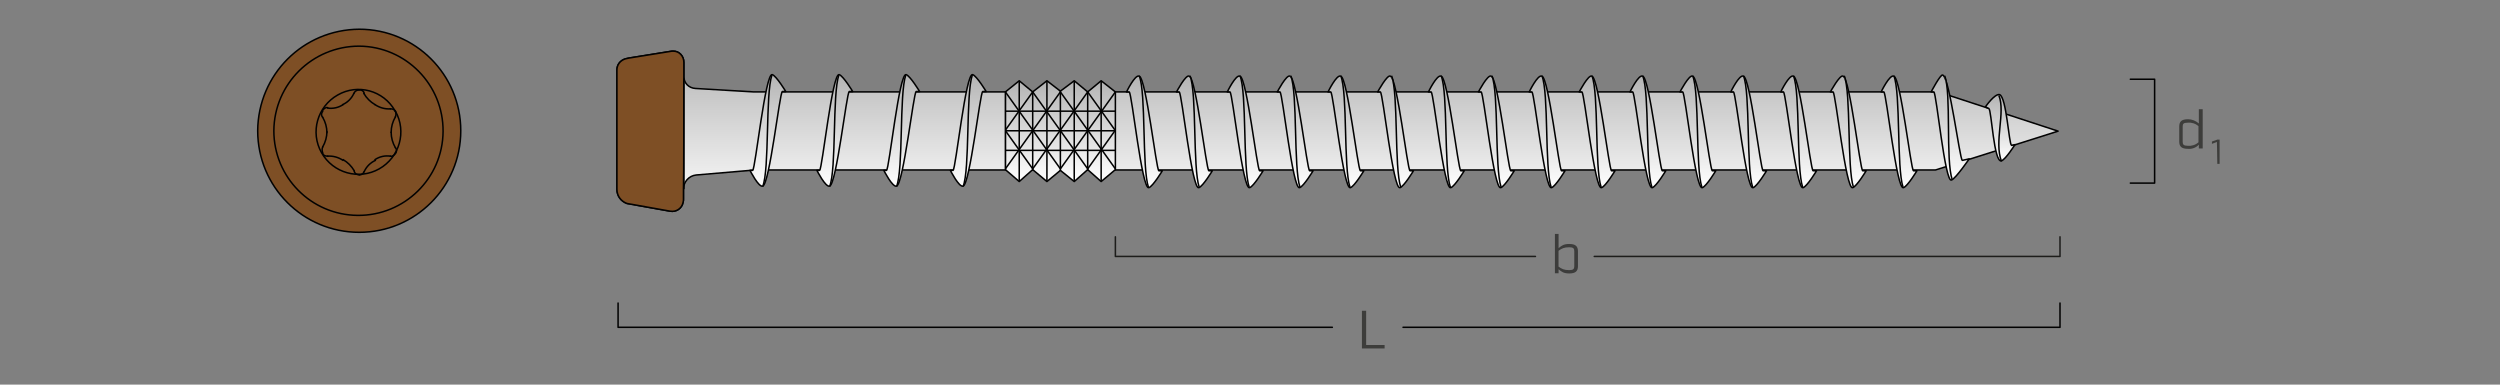 <?xml version="1.0" encoding="UTF-8"?><svg xmlns="http://www.w3.org/2000/svg" xmlns:xlink="http://www.w3.org/1999/xlink" viewBox="0 0 650 100"><rect x="0" y="0" width="650" height="100" fill="#808080" stroke="none"/><defs><linearGradient id="uuid-cf3fa217-72c4-4895-961e-33b7f2e2635d" x1="347.25" y1="-4511.72" x2="347.25" y2="-4470.24" gradientTransform="translate(.5 -4456.77) scale(1 -1)" gradientUnits="userSpaceOnUse"><stop offset="0" stop-color="#fff"/><stop offset="1" stop-color="#b4b4b4"/></linearGradient><linearGradient id="uuid-928ecef3-1c00-4393-a386-9a5faee54d07" x1="297.05" y1="-4505.53" x2="297.05" y2="-4476.48" xlink:href="#uuid-cf3fa217-72c4-4895-961e-33b7f2e2635d"/><linearGradient id="uuid-efd180ab-ce1b-4cfe-a197-4c82027ca1d9" x1="296.9" y1="-4505.51" x2="296.9" y2="-4476.47" xlink:href="#uuid-cf3fa217-72c4-4895-961e-33b7f2e2635d"/><linearGradient id="uuid-2e3def63-6ab3-415f-abf0-4950c50fa0de" x1="199.15" y1="-4505.18" x2="199.15" y2="-4476.12" xlink:href="#uuid-cf3fa217-72c4-4895-961e-33b7f2e2635d"/><linearGradient id="uuid-61f54243-727c-4508-bf12-ae385b5513e1" x1="199" y1="-4505.19" x2="199" y2="-4476.15" xlink:href="#uuid-cf3fa217-72c4-4895-961e-33b7f2e2635d"/><linearGradient id="uuid-545fcfd0-e3b5-413d-bd65-c684fc285dbb" x1="216.55" y1="-4505.18" x2="216.55" y2="-4476.12" xlink:href="#uuid-cf3fa217-72c4-4895-961e-33b7f2e2635d"/><linearGradient id="uuid-c8c57584-08a7-474a-9f22-512ad881821f" x1="216.4" y1="-4505.19" x2="216.4" y2="-4476.15" xlink:href="#uuid-cf3fa217-72c4-4895-961e-33b7f2e2635d"/><linearGradient id="uuid-d317c24d-eb03-4676-9dc9-e1cfc8b18bfe" x1="233.95" y1="-4505.18" x2="233.95" y2="-4476.12" xlink:href="#uuid-cf3fa217-72c4-4895-961e-33b7f2e2635d"/><linearGradient id="uuid-a18e8817-d929-4a75-8edd-c6211a188118" x1="233.8" y1="-4505.19" x2="233.8" y2="-4476.15" xlink:href="#uuid-cf3fa217-72c4-4895-961e-33b7f2e2635d"/><linearGradient id="uuid-d87a0e83-1b91-4026-ac18-bd9b2a01f738" x1="251.25" y1="-4505.18" x2="251.25" y2="-4476.12" xlink:href="#uuid-cf3fa217-72c4-4895-961e-33b7f2e2635d"/><linearGradient id="uuid-1b1b84cf-eda9-4f76-a52d-e57b5a5a531e" x1="251.1" y1="-4505.19" x2="251.1" y2="-4476.15" xlink:href="#uuid-cf3fa217-72c4-4895-961e-33b7f2e2635d"/><linearGradient id="uuid-f114c193-6192-44d2-b51b-81ffc5056a57" x1="310.05" y1="-4505.53" x2="310.05" y2="-4476.48" xlink:href="#uuid-cf3fa217-72c4-4895-961e-33b7f2e2635d"/><linearGradient id="uuid-385f717c-14dd-4ea9-abc7-0f20673b46d7" x1="310.1" y1="-4505.51" x2="310.1" y2="-4476.47" xlink:href="#uuid-cf3fa217-72c4-4895-961e-33b7f2e2635d"/><linearGradient id="uuid-30ef19d6-977c-4171-a861-a5b3b732fae5" x1="323.25" y1="-4505.53" x2="323.25" y2="-4476.48" xlink:href="#uuid-cf3fa217-72c4-4895-961e-33b7f2e2635d"/><linearGradient id="uuid-96c6670d-fb69-453c-b5ee-f02c2d60ff77" x1="323.1" y1="-4505.51" x2="323.1" y2="-4476.47" xlink:href="#uuid-cf3fa217-72c4-4895-961e-33b7f2e2635d"/><linearGradient id="uuid-7fae30c3-bed4-438c-8c77-7cdf10f08370" x1="336.25" y1="-4505.53" x2="336.25" y2="-4476.48" xlink:href="#uuid-cf3fa217-72c4-4895-961e-33b7f2e2635d"/><linearGradient id="uuid-8b21607c-2a0a-4364-a5c9-e391f24c3543" x1="336.3" y1="-4505.51" x2="336.3" y2="-4476.47" xlink:href="#uuid-cf3fa217-72c4-4895-961e-33b7f2e2635d"/><linearGradient id="uuid-b938b331-ff7e-479e-9ee8-d6859a9cba8b" x1="349.45" y1="-4505.53" x2="349.45" y2="-4476.48" xlink:href="#uuid-cf3fa217-72c4-4895-961e-33b7f2e2635d"/><linearGradient id="uuid-e6a20fc0-725f-4c1e-840b-f48c77313987" x1="349.3" y1="-4505.51" x2="349.3" y2="-4476.47" xlink:href="#uuid-cf3fa217-72c4-4895-961e-33b7f2e2635d"/><linearGradient id="uuid-7b9b063e-68bd-4d37-9ff1-c73e8219c2e2" x1="362.35" y1="-4505.53" x2="362.35" y2="-4476.48" xlink:href="#uuid-cf3fa217-72c4-4895-961e-33b7f2e2635d"/><linearGradient id="uuid-563ddda1-c83c-4d9a-bb37-700015ce2062" x1="362.5" y1="-4505.51" x2="362.5" y2="-4476.47" xlink:href="#uuid-cf3fa217-72c4-4895-961e-33b7f2e2635d"/><linearGradient id="uuid-4470e0d8-83b7-46d9-a12f-42321e9c948d" x1="375.55" y1="-4505.53" x2="375.55" y2="-4476.48" xlink:href="#uuid-cf3fa217-72c4-4895-961e-33b7f2e2635d"/><linearGradient id="uuid-b9ec8b10-f432-41f4-ae05-c6fe5313b71d" x1="375.4" y1="-4505.51" x2="375.4" y2="-4476.47" xlink:href="#uuid-cf3fa217-72c4-4895-961e-33b7f2e2635d"/><linearGradient id="uuid-436a5ee1-47cf-4801-b3f0-fefd1fdb2bd2" x1="388.55" y1="-4505.53" x2="388.55" y2="-4476.48" xlink:href="#uuid-cf3fa217-72c4-4895-961e-33b7f2e2635d"/><linearGradient id="uuid-5dd8c7cd-8652-4877-99d2-cb2b1ec2b6a1" x1="388.6" y1="-4505.51" x2="388.6" y2="-4476.47" xlink:href="#uuid-cf3fa217-72c4-4895-961e-33b7f2e2635d"/><linearGradient id="uuid-8747bead-5f52-4559-95f2-f75525a6b24c" x1="401.75" y1="-4505.53" x2="401.75" y2="-4476.48" xlink:href="#uuid-cf3fa217-72c4-4895-961e-33b7f2e2635d"/><linearGradient id="uuid-78db7e33-374f-4a44-a6aa-2567e34a3dde" x1="401.6" y1="-4505.51" x2="401.6" y2="-4476.47" xlink:href="#uuid-cf3fa217-72c4-4895-961e-33b7f2e2635d"/><linearGradient id="uuid-8f0e1fc4-077f-4c18-87da-d1293a3f414f" x1="414.75" y1="-4505.53" x2="414.75" y2="-4476.48" xlink:href="#uuid-cf3fa217-72c4-4895-961e-33b7f2e2635d"/><linearGradient id="uuid-86f95f8e-9722-47c3-b09e-09480914e7bb" x1="414.6" y1="-4505.51" x2="414.6" y2="-4476.47" xlink:href="#uuid-cf3fa217-72c4-4895-961e-33b7f2e2635d"/><linearGradient id="uuid-f706c2bc-e905-47b3-b1c6-41fde75daac9" x1="427.95" y1="-4505.53" x2="427.95" y2="-4476.48" xlink:href="#uuid-cf3fa217-72c4-4895-961e-33b7f2e2635d"/><linearGradient id="uuid-53cf095f-207d-40cf-9bd0-825eca4a23c5" x1="427.8" y1="-4505.51" x2="427.8" y2="-4476.47" xlink:href="#uuid-cf3fa217-72c4-4895-961e-33b7f2e2635d"/><linearGradient id="uuid-3e52396f-3c01-4ebe-b094-e5f9f46c94b2" x1="440.95" y1="-4505.53" x2="440.95" y2="-4476.48" xlink:href="#uuid-cf3fa217-72c4-4895-961e-33b7f2e2635d"/><linearGradient id="uuid-618eed06-fd9d-4472-81bc-13a7e97af818" x1="440.8" y1="-4505.51" x2="440.8" y2="-4476.47" xlink:href="#uuid-cf3fa217-72c4-4895-961e-33b7f2e2635d"/><linearGradient id="uuid-b246222c-097f-4495-9c12-be2218c3e366" x1="454.15" y1="-4505.53" x2="454.15" y2="-4476.48" xlink:href="#uuid-cf3fa217-72c4-4895-961e-33b7f2e2635d"/><linearGradient id="uuid-66bf5275-f5c6-4e1a-8c28-6bea08eb2d44" x1="454" y1="-4505.51" x2="454" y2="-4476.47" xlink:href="#uuid-cf3fa217-72c4-4895-961e-33b7f2e2635d"/><linearGradient id="uuid-4e5f21de-a252-4933-850d-2e7ca002cd88" x1="467.15" y1="-4505.53" x2="467.15" y2="-4476.48" xlink:href="#uuid-cf3fa217-72c4-4895-961e-33b7f2e2635d"/><linearGradient id="uuid-975d8267-94d6-48be-83c8-9c6e4f7ae56c" x1="467" y1="-4505.51" x2="467" y2="-4476.47" xlink:href="#uuid-cf3fa217-72c4-4895-961e-33b7f2e2635d"/><linearGradient id="uuid-6feb0269-3528-48b0-a4c9-a825cb71f3d5" x1="480.05" y1="-4505.53" x2="480.05" y2="-4476.48" xlink:href="#uuid-cf3fa217-72c4-4895-961e-33b7f2e2635d"/><linearGradient id="uuid-e7414fc9-a145-49ef-b00e-693e111760fb" x1="480.2" y1="-4505.51" x2="480.2" y2="-4476.47" xlink:href="#uuid-cf3fa217-72c4-4895-961e-33b7f2e2635d"/><linearGradient id="uuid-465bde57-155f-45f1-a7ef-35221650bf68" x1="493.25" y1="-4505.53" x2="493.25" y2="-4476.48" xlink:href="#uuid-cf3fa217-72c4-4895-961e-33b7f2e2635d"/><linearGradient id="uuid-f8e3a74f-f7dc-4aa4-87db-46b916cf8484" x1="493.1" y1="-4505.51" x2="493.1" y2="-4476.47" xlink:href="#uuid-cf3fa217-72c4-4895-961e-33b7f2e2635d"/><linearGradient id="uuid-560ae6d8-cecb-48b3-a01b-940121fd5d9b" x1="506.55" y1="-4503.59" x2="506.55" y2="-4476.46" xlink:href="#uuid-cf3fa217-72c4-4895-961e-33b7f2e2635d"/><linearGradient id="uuid-4af3d2e7-ba3f-4918-8ef0-18a5ee908667" x1="506.1" y1="-4503.57" x2="506.1" y2="-4476.47" xlink:href="#uuid-cf3fa217-72c4-4895-961e-33b7f2e2635d"/><linearGradient id="uuid-bb23d32b-8c13-4b8f-b5fc-1da9fbc7f7da" x1="519.55" y1="-4498.68" x2="519.55" y2="-4481.48" xlink:href="#uuid-cf3fa217-72c4-4895-961e-33b7f2e2635d"/><linearGradient id="uuid-ff5643f8-5ebe-481d-9ac6-f19439165a39" x1="519.55" y1="-4498.65" x2="519.55" y2="-4481.51" xlink:href="#uuid-cf3fa217-72c4-4895-961e-33b7f2e2635d"/><linearGradient id="uuid-264e5d31-59de-450f-b9d1-1dccae6fde96" x1="275.2" y1="-4503.91" x2="275.2" y2="-4477.71" xlink:href="#uuid-cf3fa217-72c4-4895-961e-33b7f2e2635d"/><clipPath id="uuid-32e4b2fa-015c-4f20-a81e-cce228aa658c"><polygon points="261.4 23.9 265 21 268.5 23.9 272.2 21 275.7 23.7 279.3 21 282.8 23.9 286.3 21 290 23.9 290 44.1 286.3 47.2 282.8 44.1 279.3 47.2 275.7 44.3 272.2 47.2 268.5 44.1 265 47.2 261.4 44.1 261.4 23.9" style="fill:none;"/></clipPath></defs><g id="uuid-6e9460a2-0864-478e-ae57-2df3bce2d6de"><polyline points="414.51 66.68 535.6 66.68 535.6 61.58" style="fill:none; stroke:#1d1d1b; stroke-linecap:round; stroke-linejoin:round; stroke-width:.4px;"/><polyline points="290 61.58 290 66.68 399.21 66.68" style="fill:none; stroke:#1d1d1b; stroke-linecap:round; stroke-linejoin:round; stroke-width:.4px;"/><path d="M410.27,65.33v3.87c0,1.29-.62,1.9-2.27,1.9-1.44,0-2.03-.46-2.77-1.09v1.04h-.95v-10.23h.95v3.7c.74-.63,1.33-1.09,2.77-1.09,1.65,0,2.27.62,2.27,1.91ZM409.31,65.27c0-.7-.28-.98-1.33-.98-1.32,0-1.93.32-2.76.91v4.12c.83.59,1.44.91,2.76.91,1.05,0,1.33-.28,1.33-.98v-3.98Z" style="fill:#3c3c3b;"/></g><g id="uuid-8b271066-549c-4c0e-81b9-8c4ce71d80c7"><path d="M93.4,7.6c14.6,0,26.4,11.8,26.4,26.4s-11.8,26.4-26.4,26.4-26.4-11.8-26.4-26.4c.1-14.6,11.8-26.3,26.4-26.4" style="fill:#7e4f25; stroke:#010101; stroke-miterlimit:10; stroke-width:.4px;"/><path d="M93.4,12c12.1.1,21.9,10,21.8,22.2s-10.1,21.9-22.2,21.8-21.8-9.9-21.8-22c.1-12.2,10-22,22.2-22" style="fill:none; stroke:#010101; stroke-linejoin:round; stroke-width:.4px;"/><path d="M102.8,28.9c3,5.3,1.1,12-4.2,15-5.3,3-12,1.1-15-4.2s-1.1-12,4.2-15c5.2-3,11.9-1.2,14.9,4.1.1,0,.1.1.1.1" style="fill:none; stroke:#010101; stroke-linecap:round; stroke-linejoin:round; stroke-width:.4px;"/><path d="M94.7,44.6c-.2.5-.7.9-1.3.9" style="fill:none; stroke:#010101; stroke-linecap:round; stroke-linejoin:round; stroke-width:.4px;"/><path d="M93.4,45.4c-.6.1-1.2-.3-1.3-.9" style="fill:none; stroke:#010101; stroke-linecap:round; stroke-linejoin:round; stroke-width:.4px;"/><path d="M92,24.3c-.6,1.3-1.6,2.3-2.9,2.9" style="fill:none; stroke:#010101; stroke-linecap:round; stroke-linejoin:round; stroke-width:.4px;"/><path d="M92,24.3c.2-.5.7-.9,1.3-.9" style="fill:none; stroke:#010101; stroke-linecap:round; stroke-linejoin:round; stroke-width:.4px;"/><path d="M83.9,30.5c.7,1.2,1.1,2.6,1.1,4" style="fill:none; stroke:#010101; stroke-linecap:round; stroke-linejoin:round; stroke-width:.4px;"/><path d="M83.9,30.5c-.4-.4-.4-1.1,0-1.5" style="fill:none; stroke:#010101; stroke-linecap:round; stroke-linejoin:round; stroke-width:.4px;"/><path d="M85.2,40.6c1.4-.1,2.8.3,4,1.1" style="fill:none; stroke:#010101; stroke-linecap:round; stroke-linejoin:round; stroke-width:.4px;"/><path d="M85.2,40.6c-.7,0-1.1-.2-1.3-.7" style="fill:none; stroke:#010101; stroke-linecap:round; stroke-linejoin:round; stroke-width:.4px;"/><path d="M94.7,44.6c.6-1.3,1.6-2.3,2.9-2.9" style="fill:none; stroke:#010101; stroke-linecap:round; stroke-linejoin:round; stroke-width:.4px;"/><path d="M102.8,38.4c-.7-1.2-1.1-2.6-1.1-4" style="fill:none; stroke:#010101; stroke-linecap:round; stroke-linejoin:round; stroke-width:.4px;"/><path d="M102.8,38.4c.4.4.4,1.1,0,1.5" style="fill:none; stroke:#010101; stroke-linecap:round; stroke-linejoin:round; stroke-width:.4px;"/><path d="M101.5,28.3c-1.4.1-2.8-.3-4-1.1" style="fill:none; stroke:#010101; stroke-linecap:round; stroke-linejoin:round; stroke-width:.4px;"/><path d="M101.5,28.3c.7,0,1.1.2,1.3.7" style="fill:none; stroke:#010101; stroke-linecap:round; stroke-linejoin:round; stroke-width:.4px;"/><path d="M89.2,27.2c-1.2.8-2.6,1.1-4,.9" style="fill:none; stroke:#010101; stroke-linecap:round; stroke-linejoin:round; stroke-width:.4px;"/><path d="M83.9,28.7c.2-.4.9-.9,1.3-.7" style="fill:none; stroke:#010101; stroke-linecap:round; stroke-linejoin:round; stroke-width:.4px;"/><path d="M85,34.2c0,1.4-.4,2.8-1.1,4" style="fill:none; stroke:#010101; stroke-linecap:round; stroke-linejoin:round; stroke-width:.4px;"/><path d="M83.9,39.7c-.2-.5-.2-1,0-1.5" style="fill:none; stroke:#010101; stroke-linecap:round; stroke-linejoin:round; stroke-width:.4px;"/><path d="M89.2,41.5c1.2.7,2.2,1.7,2.9,2.9" style="fill:none; stroke:#010101; stroke-linecap:round; stroke-linejoin:round; stroke-width:.4px;"/><path d="M97.5,41.5c1.2-.8,2.6-1.1,4-.9" style="fill:none; stroke:#010101; stroke-linecap:round; stroke-linejoin:round; stroke-width:.4px;"/><path d="M102.8,39.9c-.2.4-.9.9-1.3.7" style="fill:none; stroke:#010101; stroke-linecap:round; stroke-linejoin:round; stroke-width:.4px;"/><path d="M101.7,34.4c0-1.4.4-2.8,1.1-4" style="fill:none; stroke:#010101; stroke-linecap:round; stroke-linejoin:round; stroke-width:.4px;"/><path d="M102.8,28.9c.2.5.2,1,0,1.5" style="fill:none; stroke:#010101; stroke-linecap:round; stroke-linejoin:round; stroke-width:.4px;"/><path d="M97.5,27.2c-1.2-.7-2.2-1.7-2.9-2.9" style="fill:none; stroke:#010101; stroke-linecap:round; stroke-linejoin:round; stroke-width:.4px;"/><path d="M93.4,23.4c.6-.1,1.2.3,1.3.9" style="fill:none; stroke:#010101; stroke-linecap:round; stroke-linejoin:round; stroke-width:.4px;"/><path d="M177.8,19.9v-3.7c0-1.6-1.2-2.9-2.7-2.9h-.4l-11.2,1.8-.9.2c-1.3.4-2.2,1.5-2.2,2.9v31c0,1.7,1,3.1,2.6,3.7h0l11.2,2c1.6.3,3.1-.7,3.4-2.3.1-.3.1-.6.1-.8v-2.6c0-1.9,1.4-3.5,3.3-3.7l15.2-1.3h307l31.9-10.1-29-9.5-3.5-.7H196l-15.2-.9c-1.7-.1-3-1.4-3-3.1Z" style="fill:url(#uuid-cf3fa217-72c4-4895-961e-33b7f2e2635d); stroke:#010101; stroke-linejoin:round; stroke-width:.4px;"/><line x1="468.2" y1="39.9" x2="468.9" y2="39.9" style="fill:none; stroke:#010101; stroke-linejoin:round; stroke-width:.4px;"/><path d="M292.9,23.9h.7c.7.4,3.3,25.5,5.1,24.9,1.1-.4,3.5-4.4,3.5-4.4h-.9c-.7-.4-3.3-24-5.1-24.6-1.1-.5-3.3,4.1-3.3,4.1Z" style="fill:url(#uuid-928ecef3-1c00-4393-a386-9a5faee54d07); stroke:#010101; stroke-linejoin:round; stroke-width:.4px;"/><path d="M296.2,19.7c1.8,4.4.7,24,2.4,29" style="fill:url(#uuid-efd180ab-ce1b-4cfe-a197-4c82027ca1d9); stroke:#010101; stroke-linejoin:round; stroke-width:.4px;"/><path d="M195,44.3h.7c.7-.4,3.3-25.5,5.1-24.9,1.1.4,3.5,4.4,3.5,4.4h-.9c-.7.4-3.3,24-5.1,24.6-1.1.3-3.3-4.1-3.3-4.1Z" style="fill:url(#uuid-2e3def63-6ab3-415f-abf0-4950c50fa0de); stroke:#010101; stroke-linejoin:round; stroke-width:.4px;"/><path d="M198.3,48.5c1.8-4.4.7-24,2.4-29" style="fill:url(#uuid-61f54243-727c-4508-bf12-ae385b5513e1); stroke:#010101; stroke-linejoin:round; stroke-width:.4px;"/><path d="M212.4,44.3h.7c.7-.4,3.3-25.5,5.1-24.9,1.1.4,3.5,4.4,3.5,4.4h-.9c-.7.4-3.3,24-5.1,24.6-1.1.3-3.3-4.1-3.3-4.1Z" style="fill:url(#uuid-545fcfd0-e3b5-413d-bd65-c684fc285dbb); stroke:#010101; stroke-linejoin:round; stroke-width:.4px;"/><path d="M215.7,48.5c1.8-4.4.7-24,2.4-29" style="fill:url(#uuid-c8c57584-08a7-474a-9f22-512ad881821f); stroke:#010101; stroke-linejoin:round; stroke-width:.4px;"/><path d="M229.8,44.3h.7c.7-.4,3.3-25.5,5.1-24.9,1.1.4,3.5,4.4,3.5,4.4h-.9c-.7.4-3.3,24-5.1,24.6-1.1.3-3.3-4.1-3.3-4.1Z" style="fill:url(#uuid-d317c24d-eb03-4676-9dc9-e1cfc8b18bfe); stroke:#010101; stroke-linejoin:round; stroke-width:.4px;"/><path d="M233.1,48.5c1.8-4.4.7-24,2.4-29" style="fill:url(#uuid-a18e8817-d929-4a75-8edd-c6211a188118); stroke:#010101; stroke-linejoin:round; stroke-width:.4px;"/><path d="M247.1,44.3h.7c.7-.4,3.3-25.5,5.1-24.9,1.1.4,3.5,4.4,3.5,4.4h-.9c-.7.4-3.3,24-5.1,24.6-1.1.3-3.3-4.1-3.3-4.1Z" style="fill:url(#uuid-d87a0e83-1b91-4026-ac18-bd9b2a01f738); stroke:#010101; stroke-linejoin:round; stroke-width:.4px;"/><path d="M250.4,48.5c1.8-4.4.7-24,2.4-29" style="fill:url(#uuid-1b1b84cf-eda9-4f76-a52d-e57b5a5a531e); stroke:#010101; stroke-linejoin:round; stroke-width:.4px;"/><path d="M305.9,23.9h.7c.7.4,3.3,25.5,5.1,24.9,1.1-.4,3.5-4.4,3.5-4.4h-.9c-.7-.4-3.3-24-5.1-24.6-.9-.5-3.3,4.1-3.3,4.1Z" style="fill:url(#uuid-f114c193-6192-44d2-b51b-81ffc5056a57); stroke:#010101; stroke-linejoin:round; stroke-width:.4px;"/><path d="M309.4,19.7c1.8,4.4.7,24,2.4,29" style="fill:url(#uuid-385f717c-14dd-4ea9-abc7-0f20673b46d7); stroke:#010101; stroke-linejoin:round; stroke-width:.4px;"/><path d="M319.1,23.9h.7c.7.4,3.3,25.5,5.1,24.9,1.1-.4,3.5-4.4,3.5-4.4h-.9c-.7-.4-3.3-24-5.1-24.6-1.1-.5-3.3,4.1-3.3,4.1Z" style="fill:url(#uuid-30ef19d6-977c-4171-a861-a5b3b732fae5); stroke:#010101; stroke-linejoin:round; stroke-width:.4px;"/><path d="M322.4,19.7c1.8,4.4.7,24,2.4,29" style="fill:url(#uuid-96c6670d-fb69-453c-b5ee-f02c2d60ff77); stroke:#010101; stroke-linejoin:round; stroke-width:.4px;"/><path d="M332.1,23.9h.7c.7.4,3.3,25.5,5.1,24.9,1.1-.4,3.5-4.4,3.5-4.4h-.9c-.7-.4-3.3-24-5.1-24.6-.9-.5-3.3,4.1-3.3,4.1Z" style="fill:url(#uuid-7fae30c3-bed4-438c-8c77-7cdf10f08370); stroke:#010101; stroke-linejoin:round; stroke-width:.4px;"/><path d="M335.6,19.7c1.8,4.4.7,24,2.4,29" style="fill:url(#uuid-8b21607c-2a0a-4364-a5c9-e391f24c3543); stroke:#010101; stroke-linejoin:round; stroke-width:.4px;"/><path d="M345.3,23.9h.7c.7.4,3.3,25.5,5.1,24.9,1.1-.4,3.5-4.4,3.5-4.4h-.9c-.7-.4-3.3-24-5.1-24.6-1.1-.5-3.3,4.1-3.3,4.1Z" style="fill:url(#uuid-b938b331-ff7e-479e-9ee8-d6859a9cba8b); stroke:#010101; stroke-linejoin:round; stroke-width:.4px;"/><path d="M348.6,19.7c1.8,4.4.7,24,2.4,29" style="fill:url(#uuid-e6a20fc0-725f-4c1e-840b-f48c77313987); stroke:#010101; stroke-linejoin:round; stroke-width:.4px;"/><path d="M358.2,23.9h.7c.7.4,3.3,25.5,5.1,24.9,1.1-.4,3.5-4.4,3.5-4.4h-.9c-.7-.4-3.3-24-5.1-24.6-.8-.5-3.3,4.1-3.3,4.1Z" style="fill:url(#uuid-7b9b063e-68bd-4d37-9ff1-c73e8219c2e2); stroke:#010101; stroke-linejoin:round; stroke-width:.4px;"/><path d="M361.8,19.7c1.8,4.4.7,24,2.4,29" style="fill:url(#uuid-563ddda1-c83c-4d9a-bb37-700015ce2062); stroke:#010101; stroke-linejoin:round; stroke-width:.4px;"/><path d="M371.4,23.9h.7c.7.4,3.3,25.5,5.1,24.9,1.1-.4,3.5-4.4,3.5-4.4h-.9c-.7-.4-3.3-24-5.1-24.6-1.1-.5-3.3,4.1-3.3,4.1Z" style="fill:url(#uuid-4470e0d8-83b7-46d9-a12f-42321e9c948d); stroke:#010101; stroke-linejoin:round; stroke-width:.4px;"/><path d="M374.7,19.7c1.8,4.4.7,24,2.4,29" style="fill:url(#uuid-b9ec8b10-f432-41f4-ae05-c6fe5313b71d); stroke:#010101; stroke-linejoin:round; stroke-width:.4px;"/><path d="M384.4,23.9h.7c.7.4,3.3,25.5,5.1,24.9,1.1-.4,3.5-4.4,3.5-4.4h-.9c-.7-.4-3.3-24-5.1-24.6-.9-.5-3.3,4.1-3.3,4.1Z" style="fill:url(#uuid-436a5ee1-47cf-4801-b3f0-fefd1fdb2bd2); stroke:#010101; stroke-linejoin:round; stroke-width:.4px;"/><path d="M387.9,19.7c1.8,4.4.7,24,2.4,29" style="fill:url(#uuid-5dd8c7cd-8652-4877-99d2-cb2b1ec2b6a1); stroke:#010101; stroke-linejoin:round; stroke-width:.4px;"/><path d="M397.6,23.9h.7c.7.4,3.3,25.5,5.1,24.9,1.1-.4,3.5-4.4,3.5-4.4h-.9c-.7-.4-3.3-24-5.1-24.6-1.1-.5-3.3,4.1-3.3,4.1Z" style="fill:url(#uuid-8747bead-5f52-4559-95f2-f75525a6b24c); stroke:#010101; stroke-linejoin:round; stroke-width:.4px;"/><path d="M400.9,19.7c1.8,4.4.7,24,2.4,29" style="fill:url(#uuid-78db7e33-374f-4a44-a6aa-2567e34a3dde); stroke:#010101; stroke-linejoin:round; stroke-width:.4px;"/><path d="M410.6,23.9h.7c.7.4,3.3,25.5,5.1,24.9,1.1-.4,3.5-4.4,3.5-4.4h-.9c-.7-.4-3.3-24-5.1-24.6-.9-.5-3.3,4.1-3.3,4.1Z" style="fill:url(#uuid-8f0e1fc4-077f-4c18-87da-d1293a3f414f); stroke:#010101; stroke-linejoin:round; stroke-width:.4px;"/><path d="M413.9,19.7c1.8,4.4.7,24,2.4,29" style="fill:url(#uuid-86f95f8e-9722-47c3-b09e-09480914e7bb); stroke:#010101; stroke-linejoin:round; stroke-width:.4px;"/><path d="M423.8,23.9h.7c.7.4,3.3,25.5,5.1,24.9,1.1-.4,3.5-4.4,3.5-4.4h-.9c-.7-.4-3.3-24-5.1-24.6-1.1-.5-3.3,4.1-3.3,4.1Z" style="fill:url(#uuid-f706c2bc-e905-47b3-b1c6-41fde75daac9); stroke:#010101; stroke-linejoin:round; stroke-width:.4px;"/><path d="M427.1,19.7c1.8,4.4.7,24,2.4,29" style="fill:url(#uuid-53cf095f-207d-40cf-9bd0-825eca4a23c5); stroke:#010101; stroke-linejoin:round; stroke-width:.4px;"/><path d="M436.8,23.9h.7c.7.4,3.3,25.5,5.1,24.9,1.1-.4,3.5-4.4,3.5-4.4h-.9c-.7-.4-3.3-24-5.1-24.6-.9-.5-3.3,4.1-3.3,4.1Z" style="fill:url(#uuid-3e52396f-3c01-4ebe-b094-e5f9f46c94b2); stroke:#010101; stroke-linejoin:round; stroke-width:.4px;"/><path d="M440.1,19.7c1.8,4.4.7,24,2.4,29" style="fill:url(#uuid-618eed06-fd9d-4472-81bc-13a7e97af818); stroke:#010101; stroke-linejoin:round; stroke-width:.4px;"/><path d="M450,23.9h.7c.7.4,3.3,25.5,5.1,24.9,1.1-.4,3.5-4.4,3.5-4.4h-.9c-.7-.4-3.3-24-5.1-24.6-1.1-.5-3.3,4.1-3.3,4.1Z" style="fill:url(#uuid-b246222c-097f-4495-9c12-be2218c3e366); stroke:#010101; stroke-linejoin:round; stroke-width:.4px;"/><path d="M453.3,19.7c1.8,4.4.7,24,2.4,29" style="fill:url(#uuid-66bf5275-f5c6-4e1a-8c28-6bea08eb2d44); stroke:#010101; stroke-linejoin:round; stroke-width:.4px;"/><path d="M463,23.9h.7c.7.4,3.3,25.5,5.1,24.9,1.1-.4,3.5-4.4,3.5-4.4h-.9c-.7-.4-3.3-24-5.1-24.6-1.1-.5-3.3,4.1-3.3,4.1Z" style="fill:url(#uuid-4e5f21de-a252-4933-850d-2e7ca002cd88); stroke:#010101; stroke-linejoin:round; stroke-width:.4px;"/><path d="M466.3,19.7c1.8,4.4.7,24,2.4,29" style="fill:url(#uuid-975d8267-94d6-48be-83c8-9c6e4f7ae56c); stroke:#010101; stroke-linejoin:round; stroke-width:.4px;"/><path d="M475.9,23.9h.7c.7.4,3.3,25.5,5.1,24.9,1.1-.4,3.5-4.4,3.5-4.4h-.9c-.7-.4-3.3-24-5.1-24.6-.8-.5-3.3,4.1-3.3,4.1Z" style="fill:url(#uuid-6feb0269-3528-48b0-a4c9-a825cb71f3d5); stroke:#010101; stroke-linejoin:round; stroke-width:.4px;"/><path d="M479.5,19.7c1.8,4.4.7,24,2.4,29" style="fill:url(#uuid-e7414fc9-a145-49ef-b00e-693e111760fb); stroke:#010101; stroke-linejoin:round; stroke-width:.4px;"/><path d="M489.1,23.9h.7c.7.4,3.3,25.5,5.1,24.9,1.1-.4,3.5-4.4,3.5-4.4h-.9c-.7-.4-3.3-24-5.1-24.6-1.1-.5-3.3,4.1-3.3,4.1Z" style="fill:url(#uuid-465bde57-155f-45f1-a7ef-35221650bf68); stroke:#010101; stroke-linejoin:round; stroke-width:.4px;"/><path d="M492.4,19.7c1.8,4.4.7,24,2.4,29" style="fill:url(#uuid-f8e3a74f-f7dc-4aa4-87db-46b916cf8484); stroke:#010101; stroke-linejoin:round; stroke-width:.4px;"/><path d="M502.1,23.9h.7c.7.4,2.9,23.8,4.6,22.9,1.1-.4,4.6-5.5,4.6-5.5l-1.8.4c-.7-.4-3.3-21.6-5.1-22.2-.6-.2-3,4.4-3,4.4Z" style="fill:url(#uuid-560ae6d8-cecb-48b3-a01b-940121fd5d9b); stroke:#010101; stroke-linejoin:round; stroke-width:.4px;"/><path d="M505.6,19.7c1.8,4.4.2,22,2,27.1" style="fill:url(#uuid-4af3d2e7-ba3f-4918-8ef0-18a5ee908667); stroke:#010101; stroke-linejoin:round; stroke-width:.4px;"/><path d="M516.2,27.8l.9.4c.7.4,1.3,14.3,3.3,13.6,1.1-.4,3.5-4.2,3.5-4.2l-.9.2c-.7-.4-1.3-12.5-3.1-13.2-1.3-.3-3.7,3.2-3.7,3.2Z" style="fill:url(#uuid-bb23d32b-8c13-4b8f-b5fc-1da9fbc7f7da); stroke:#010101; stroke-linejoin:round; stroke-width:.4px;"/><path d="M519.7,24.8c1.8,4.4-1.3,12.1.7,17.2" style="fill:url(#uuid-ff5643f8-5ebe-481d-9ac6-f19439165a39); stroke:#010101; stroke-linejoin:round; stroke-width:.4px;"/><polygon id="uuid-375c8401-c88c-4d20-852e-5c22af88d069" points="261.4 23.9 265 21 268.5 23.9 272.2 21 275.7 23.7 279.3 21 282.8 23.9 286.3 21 290 23.9 290 44.1 286.3 47.2 282.8 44.1 279.3 47.2 275.7 44.3 272.2 47.2 268.5 44.1 265 47.2 261.4 44.1 261.4 23.9" style="fill:url(#uuid-264e5d31-59de-450f-b9d1-1dccae6fde96);"/><g style="clip-path:url(#uuid-32e4b2fa-015c-4f20-a81e-cce228aa658c);"><line x1="261.4" y1="17.5" x2="261.4" y2="51.6" style="fill:none; stroke:#010101; stroke-linejoin:round; stroke-width:.4px;"/><line x1="265" y1="17.3" x2="265" y2="51.4" style="fill:none; stroke:#010101; stroke-linejoin:round; stroke-width:.4px;"/><line x1="268.5" y1="17.5" x2="268.5" y2="51.6" style="fill:none; stroke:#010101; stroke-linejoin:round; stroke-width:.4px;"/><line x1="272.2" y1="17.3" x2="272.2" y2="51.4" style="fill:none; stroke:#010101; stroke-linejoin:round; stroke-width:.4px;"/><line x1="275.7" y1="17.3" x2="275.7" y2="51.4" style="fill:none; stroke:#010101; stroke-linejoin:round; stroke-width:.4px;"/><line x1="279.3" y1="17.3" x2="279.3" y2="51.4" style="fill:none; stroke:#010101; stroke-linejoin:round; stroke-width:.4px;"/><line x1="282.8" y1="17.3" x2="282.8" y2="51.4" style="fill:none; stroke:#010101; stroke-linejoin:round; stroke-width:.4px;"/><line x1="286.3" y1="17.3" x2="286.3" y2="51.4" style="fill:none; stroke:#010101; stroke-linejoin:round; stroke-width:.4px;"/><line x1="258.8" y1="28.9" x2="295.3" y2="28.9" style="fill:none; stroke:#010101; stroke-linejoin:round; stroke-width:.4px;"/><line x1="258.8" y1="34" x2="295.3" y2="34" style="fill:none; stroke:#010101; stroke-linejoin:round; stroke-width:.4px;"/><line x1="258.8" y1="39.1" x2="295.3" y2="39.1" style="fill:none; stroke:#010101; stroke-linejoin:round; stroke-width:.4px;"/><line x1="261.4" y1="43.9" x2="275.7" y2="23.9" style="fill:none; stroke:#010101; stroke-linejoin:round; stroke-width:.4px;"/><line x1="254.2" y1="43.9" x2="268.5" y2="23.9" style="fill:none; stroke:#010101; stroke-linejoin:round; stroke-width:.4px;"/><line x1="268.5" y1="43.9" x2="282.8" y2="23.9" style="fill:none; stroke:#010101; stroke-linejoin:round; stroke-width:.4px;"/><line x1="275.7" y1="43.9" x2="290" y2="23.9" style="fill:none; stroke:#010101; stroke-linejoin:round; stroke-width:.4px;"/><line x1="282.8" y1="43.9" x2="297.1" y2="23.9" style="fill:none; stroke:#010101; stroke-linejoin:round; stroke-width:.4px;"/><line x1="290" y1="43.9" x2="275.7" y2="23.9" style="fill:none; stroke:#010101; stroke-linejoin:round; stroke-width:.4px;"/><line x1="297.1" y1="43.9" x2="282.8" y2="23.9" style="fill:none; stroke:#010101; stroke-linejoin:round; stroke-width:.4px;"/><line x1="282.8" y1="43.9" x2="268.5" y2="23.9" style="fill:none; stroke:#010101; stroke-linejoin:round; stroke-width:.4px;"/><line x1="275.7" y1="43.9" x2="261.4" y2="23.9" style="fill:none; stroke:#010101; stroke-linejoin:round; stroke-width:.4px;"/><line x1="268.5" y1="43.9" x2="254.2" y2="23.9" style="fill:none; stroke:#010101; stroke-linejoin:round; stroke-width:.4px;"/></g><polygon points="261.4 23.9 265 21 268.5 23.9 272.2 21 275.7 23.7 279.3 21 282.8 23.9 286.3 21 290 23.9 290 44.1 286.3 47.2 282.8 44.1 279.3 47.2 275.7 44.3 272.2 47.2 268.5 44.1 265 47.2 261.4 44.1 261.4 23.9" style="fill:none; stroke:#010101; stroke-linejoin:round; stroke-width:.4px;"/><path d="M177.8,19.9v-3.7c0-1.6-1.2-2.9-2.7-2.9h-.4l-11.2,1.8-.9.2c-1.3.4-2.2,1.5-2.2,2.9v31c0,1.7,1,3.1,2.6,3.7h0l11.2,2c1.6.3,3.1-.7,3.4-2.3.1-.3.1-.6.1-.8v-2.6c.1-2,.1-27.7.1-29.3Z" style="fill:#7e4f25; stroke:#010101; stroke-miterlimit:10; stroke-width:.4px;"/><line x1="177.8" y1="20.4" x2="177.8" y2="49.2" style="fill:none; stroke:#010101; stroke-linejoin:round; stroke-width:.4px;"/><polyline points="364.8 85.1 535.6 85.1 535.6 78.8" style="fill:none; stroke:#010101; stroke-linecap:round; stroke-linejoin:round; stroke-width:.4px;"/><polyline points="160.7 78.8 160.7 85.1 346.4 85.1" style="fill:none; stroke:#010101; stroke-linecap:round; stroke-linejoin:round; stroke-width:.4px;"/><polyline points="553.9 20.6 560.2 20.6 560.2 47.6 553.9 47.6" style="fill:none; stroke:#010101; stroke-linecap:round; stroke-linejoin:round; stroke-width:.4px;"/><rect x="561.2" y="25.7" width="22.9" height="15.6" style="fill:none;"/><path d="M566.6,36.8v-3.9c0-1.3.6-1.9,2.3-1.9,1,0,2,.4,2.8,1.1v-3.7h1v10.2h-1v-1c-.7.8-1.8,1.2-2.8,1.1-1.7,0-2.3-.6-2.3-1.9ZM571.6,37v-4.2c-.8-.7-1.8-1-2.8-.9-1.1,0-1.3.3-1.3,1v4c0,.7.3,1,1.3,1,1,.1,2-.2,2.8-.9Z" style="fill:#3d3d3b;"/><path d="M576.4,36.9l-1.3.5v-.6l1.4-.5h.6v6.3h-.6l-.1-5.7h0Z" style="fill:#3d3d3b;"/><rect x="346.4" y="79.9" width="18.5" height="13.6" style="fill:none;"/><path d="M354.2,80.8h1v8.9h4.8v.9h-5.9v-9.8h.1Z" style="fill:#3d3d3b;"/><rect y="0" width="650" height="100" style="fill:none;"/></g></svg>